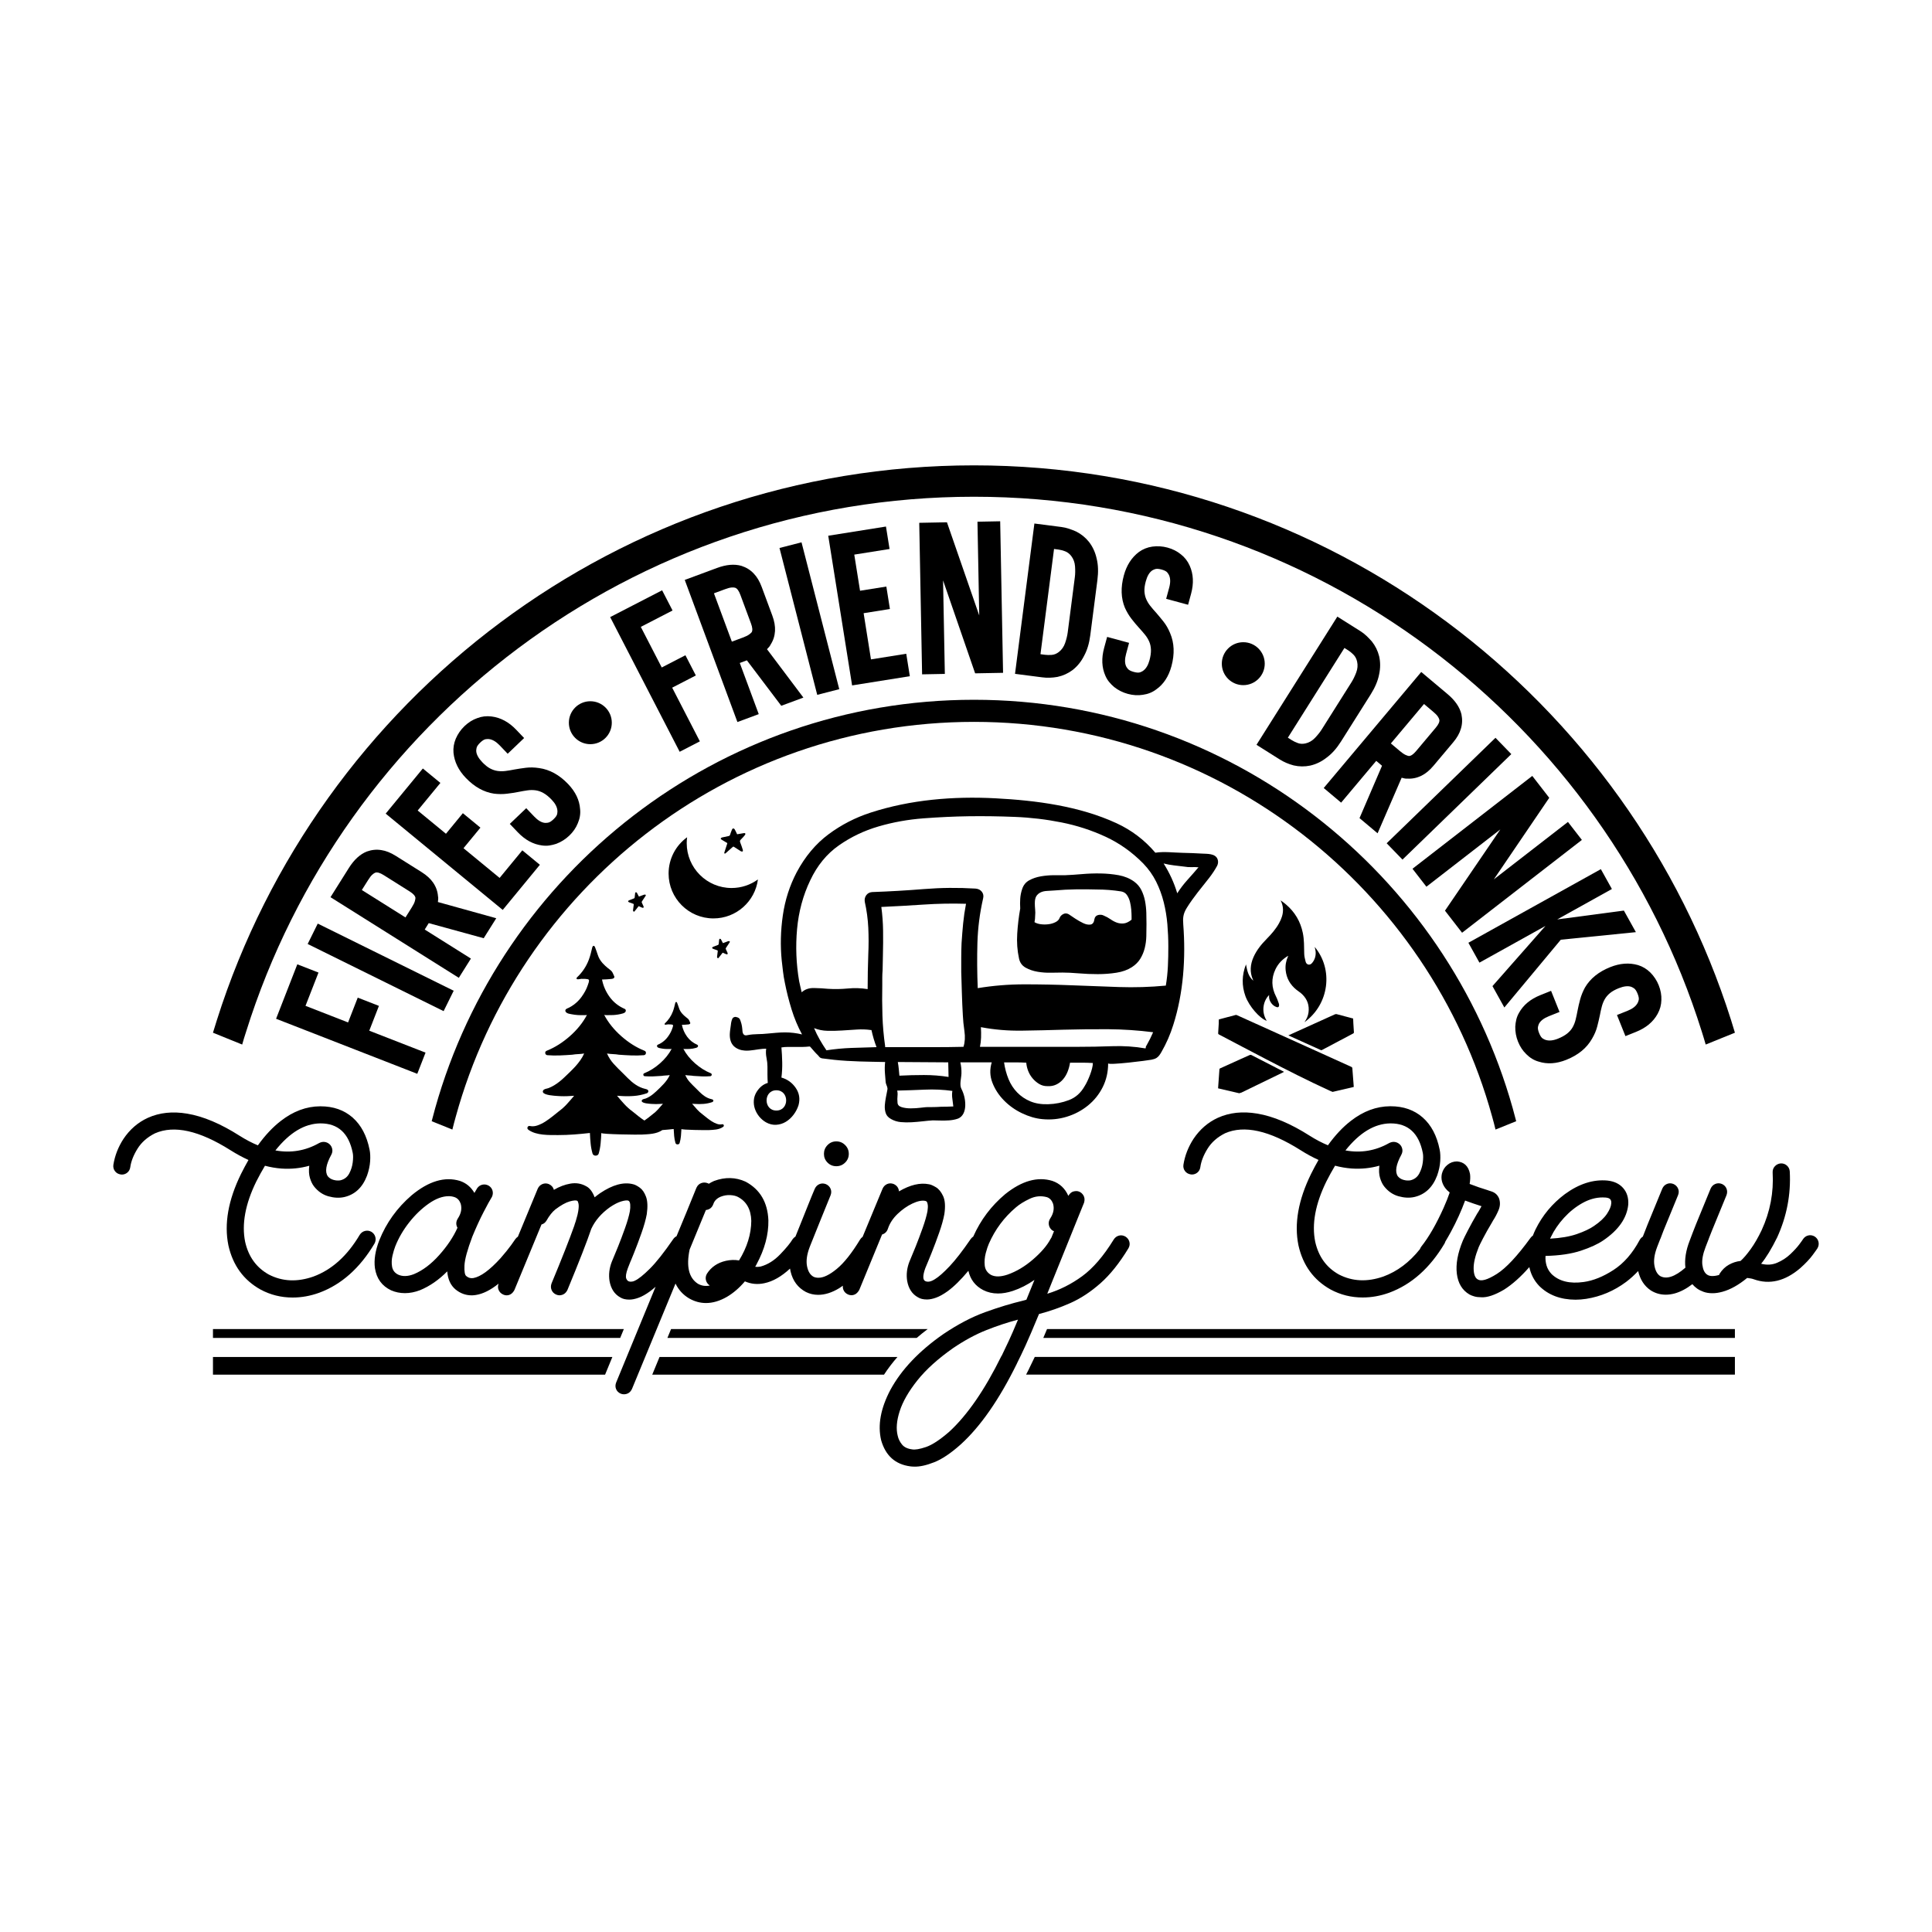 <?xml version="1.0" encoding="UTF-8"?>
<svg xmlns="http://www.w3.org/2000/svg" xmlns:xlink="http://www.w3.org/1999/xlink" version="1.1" id="Layer_1" x="0px" y="0px" viewBox="0 0 1080 1080" style="enable-background:new 0 0 1080 1080;" xml:space="preserve"> <g> <path d="M138.9,648.44c-1.41,2.46-2.8,5.06-4.17,7.8c-7.16,14.59-9.51,27.91-7.05,39.95c2.51,11.17,8.5,19.4,17.99,24.69 c5.52,2.96,11.49,4.45,17.92,4.45c4.97,0,9.92-0.89,14.84-2.67c12.45-4.61,22.75-13.77,30.92-27.5c0.64-1.19,0.8-2.39,0.48-3.63 c-0.32-1.23-1.05-2.21-2.19-2.94c-1.19-0.64-2.39-0.8-3.63-0.48c-1.23,0.32-2.21,1.05-2.94,2.19 c-6.98,11.77-15.62,19.54-25.93,23.32c-9.03,3.15-17.33,2.76-24.9-1.16c-6.93-3.87-11.33-9.96-13.2-18.26 c-2.01-9.9,0.07-21.14,6.22-33.72c1.6-3.15,3.22-6.09,4.86-8.82c3.1,0.82,6.18,1.34,9.23,1.57c5.38,0.37,10.56-0.16,15.53-1.57 c-0.32,2.64-0.2,4.92,0.38,6.84c0.57,1.92,1.33,3.49,2.29,4.72c2.19,2.78,4.86,4.62,8,5.51c3.15,0.89,6.09,1.04,8.82,0.45 c6.02-1.37,10.28-5.36,12.79-11.97c1-2.83,1.58-5.52,1.75-8.07c0.16-2.55,0.06-4.7-0.31-6.43c-1.55-7.8-4.71-13.79-9.47-17.99 c-4.77-4.19-10.75-6.29-17.95-6.29c-0.09,0-0.18,0-0.27,0c-7.66,0.05-14.96,2.76-21.89,8.14c-4.51,3.47-8.8,8.03-12.86,13.68 c-3.33-1.37-6.73-3.15-10.19-5.34c-10.58-6.75-20.36-10.88-29.34-12.38c-8.16-1.37-15.48-0.59-21.96,2.33 c-5.56,2.55-10.12,6.5-13.68,11.83c-2.92,4.51-4.79,9.33-5.61,14.43c-0.18,1.32,0.1,2.5,0.86,3.52c0.75,1.03,1.81,1.65,3.18,1.88 c0.23,0.05,0.45,0.07,0.68,0.07c1.19,0,2.22-0.38,3.11-1.13c0.89-0.75,1.43-1.74,1.61-2.98c0.46-3.28,1.8-6.72,4.04-10.33 c2.23-3.6,5.49-6.47,9.78-8.62c10.72-4.7,24.78-1.55,42.2,9.44C132.22,645.11,135.57,646.93,138.9,648.44z M178.98,627.98 c0.05,0,0.11,0,0.21,0c9.8,0,15.8,5.5,17.99,16.49c0.27,1.32,0.27,3.09,0,5.3c-0.27,2.21-0.94,4.3-1.98,6.26 c-1.05,1.96-2.67,3.21-4.86,3.76c-1.19,0.23-2.46,0.16-3.83-0.21c-1.37-0.36-2.46-1.05-3.28-2.05c-1.69-2.51-1.03-6.52,1.98-12.04 c0.64-1.18,0.77-2.39,0.41-3.63c-0.37-1.23-1.12-2.19-2.26-2.87c-1.64-0.91-3.35-0.89-5.13,0.07c-7.52,4.24-15.62,5.59-24.28,4.04 C161.84,633.16,170.18,628.12,178.98,627.98z"></path> <path d="M462.61,640.09c-1.35,1.37-2.02,3.01-2.02,4.92s0.67,3.55,2.02,4.89c1.34,1.35,2.98,2.02,4.89,2.02 c1.92,0,3.56-0.67,4.93-2.02c1.37-1.34,2.05-2.98,2.05-4.89s-0.68-3.56-2.05-4.92c-1.37-1.37-3.01-2.05-4.93-2.05 C465.59,638.04,463.96,638.72,462.61,640.09z"></path> <path d="M598.36,728.4c5.75-2.55,11.33-6.23,16.76-11.01s10.65-11.31,15.66-19.56c0.69-1.19,0.87-2.39,0.55-3.63 c-0.32-1.23-1.05-2.21-2.19-2.94c-1.19-0.68-2.4-0.87-3.63-0.55c-1.23,0.32-2.21,1.05-2.94,2.19 c-5.65,9.21-11.53,16.04-17.61,20.49c-6.09,4.45-12.6,7.72-19.53,9.82c0.91-2.28,1.89-4.72,2.94-7.32 c2.42-5.88,4.83-11.86,7.25-17.92c2.83-7.02,5.23-12.98,7.22-17.89c1.98-4.9,3.04-7.51,3.18-7.83c0.41-1.51,0.31-2.8-0.31-3.9 c-0.62-1.09-1.47-1.85-2.56-2.26c-0.78-0.32-1.74-0.35-2.91-0.1c-1.16,0.25-2.18,1.08-3.04,2.5c-1.83-4.15-4.79-6.93-8.89-8.35 c-8.25-2.55-17.06-0.09-26.4,7.39c-7.81,6.54-13.75,14.45-17.85,23.71c-0.54,0.35-1.02,0.81-1.44,1.39 c-4.56,6.66-8.51,11.74-11.83,15.25c-3.33,3.51-6.02,5.88-8.07,7.12c-2.23,1.46-4.07,1.84-5.51,1.13c-1.44-0.7-1.43-3.11,0.03-7.21 c0.41-0.96,0.93-2.21,1.57-3.76c0.09-0.27,0.21-0.55,0.34-0.82c0.69-1.69,1.23-3.03,1.64-4.04c1.46-3.65,2.87-7.42,4.24-11.32 s2.33-7.33,2.87-10.29c0.64-4.33,0.41-7.68-0.68-10.05c-1.1-2.37-2.45-4.04-4.07-4.99c-1.62-0.96-2.91-1.51-3.86-1.64 c-4.93-1-10.51,0.32-16.76,3.97c-0.18-1.92-1.16-3.28-2.94-4.1c-1.28-0.5-2.5-0.5-3.66,0c-1.16,0.5-2.02,1.37-2.57,2.6 c-3.52,8.48-7.25,17.47-11.16,26.93c-0.56,0.38-1.04,0.88-1.43,1.52c-4.56,7.52-8.88,12.97-12.96,16.35 c-4.08,3.37-7.54,5.04-10.36,4.99c-1,0-1.89-0.18-2.67-0.55c-1.87-1-3.09-2.99-3.66-5.95c-0.57-2.96-0.08-6.5,1.47-10.6 c0.09-0.18,0.3-0.71,0.62-1.57c1.23-3.05,3.03-7.54,5.4-13.44c2.37-5.9,4.26-10.57,5.68-13.99c0.5-1.28,0.5-2.5,0-3.66 c-0.5-1.16-1.37-2.02-2.6-2.57c-1.28-0.5-2.5-0.5-3.66,0c-1.16,0.5-2.02,1.37-2.57,2.6c-0.91,2.1-2.1,4.98-3.56,8.65 c-1.46,3.67-2.91,7.28-4.34,10.84c-1.23,3.05-2.19,5.43-2.9,7.21c-0.6,0.37-1.13,0.85-1.58,1.48c-1.28,2.14-3.58,4.95-6.91,8.41 c-3.33,3.47-6.95,5.75-10.88,6.84c-1.09,0.23-2.14,0.27-3.15,0.14c0.32-0.45,0.59-0.93,0.82-1.44c4.51-8.39,6.7-16.55,6.57-24.49 c-0.41-10.08-4.65-17.28-12.72-21.61c-5.56-2.55-11.45-2.69-17.65-0.41c-1.05,0.46-2.03,0.98-2.94,1.57 c-0.18-0.09-0.34-0.18-0.48-0.27c-1.23-0.5-2.44-0.55-3.63-0.14c-1.19,0.41-2.08,1.21-2.67,2.39c-0.14,0.27-0.25,0.52-0.34,0.75 c-0.55,1.46-2.32,5.8-5.3,13.03c-1.68,4.07-3.57,8.63-5.62,13.57c-0.73,0.36-1.36,0.89-1.87,1.65 c-5.15,7.48-9.51,12.99-13.07,16.52c-3.56,3.54-6.34,5.76-8.34,6.67c-0.73,0.41-1.61,0.59-2.63,0.55 c-1.03-0.05-1.76-0.62-2.19-1.71c-0.43-1.1-0.15-3.01,0.86-5.75c0.32-0.91,0.77-2.07,1.37-3.49c0.18-0.36,0.34-0.73,0.48-1.1 c0.68-1.69,1.23-3.03,1.64-4.04c1.46-3.65,2.87-7.42,4.24-11.32c1.37-3.9,2.33-7.33,2.87-10.29c0.59-4.15,0.45-7.4-0.41-9.75 c-0.87-2.35-2.03-4.05-3.49-5.1c-1.46-1.05-2.71-1.69-3.76-1.92c-5.29-1.37-11.42,0.3-18.4,4.99c-1.05,0.73-2.08,1.51-3.08,2.33 c-1.19-3.15-2.78-5.22-4.79-6.22c-2.69-1.51-5.61-1.98-8.76-1.44c-3.15,0.55-6.22,1.71-9.23,3.49c-0.37-1.46-1.3-2.53-2.81-3.22 c-1.23-0.5-2.44-0.5-3.63,0c-1.19,0.5-2.05,1.37-2.6,2.6c-3.51,8.44-7.21,17.39-11.09,26.81c-0.54,0.34-1.02,0.79-1.43,1.37 c-0.05,0.14-0.82,1.24-2.33,3.32c-1.5,2.08-3.49,4.53-5.95,7.35c-6.07,6.66-11.13,10.35-15.19,11.08 c-1.46,0.23-2.74-0.11-3.83-1.03c-0.91-0.55-1.29-2.54-1.13-5.98c0.16-3.44,1.63-8.83,4.41-16.18c2.14-5.2,4.26-9.82,6.36-13.85 c2.1-4.04,3.49-6.58,4.17-7.63c0.14-0.18,0.27-0.41,0.41-0.68c0.55-1.19,0.66-2.36,0.34-3.52c-0.32-1.16-1.03-2.09-2.12-2.77 c-1.14-0.64-2.3-0.83-3.49-0.58c-1.19,0.25-2.17,0.9-2.94,1.95c-0.18,0.32-0.71,1.21-1.57,2.67c-1.92-3.28-4.61-5.52-8.07-6.7 c-8.48-2.6-17.51,0.09-27.09,8.07c-8.12,7.02-14.11,15.37-17.99,25.04c-2.28,5.84-3.1,11.06-2.46,15.66 c0.91,5.84,3.92,9.96,9.03,12.38c2.42,1.05,4.99,1.58,7.73,1.58c2.74,0,5.54-0.55,8.41-1.64c5.43-2.23,10.51-5.75,15.25-10.53 c0.32,4.42,1.87,7.8,4.65,10.12c2.69,2.19,5.7,3.28,9.03,3.28c0.73,0,1.51-0.07,2.33-0.21c3.95-0.61,8.18-2.72,12.69-6.33 c-0.46,1.24-0.46,2.43,0.03,3.56c0.5,1.16,1.37,2.02,2.6,2.56c0.59,0.27,1.19,0.41,1.78,0.41c1.92,0,3.4-1,4.45-3.01 c5.15-12.54,10.19-24.74,15.12-36.59c1.19-0.32,2.12-1.05,2.81-2.19c1.55-2.74,3.19-4.81,4.92-6.22c3.15-2.37,5.81-3.86,8-4.48 c2.19-0.62,3.63-0.72,4.31-0.31c0.23,0.14,0.45,0.66,0.65,1.57c0.2,0.91,0.15,2.35-0.17,4.31c-0.18,1.19-0.52,2.6-1.03,4.24 c-0.05,0.27-0.16,0.68-0.34,1.23c-0.18,0.55-0.37,1.08-0.55,1.61c-0.18,0.52-0.27,0.83-0.27,0.92 c-2.64,7.48-6.89,18.24-12.72,32.28c-0.46,1.28-0.45,2.5,0.03,3.66c0.48,1.16,1.33,2.02,2.57,2.56c0.64,0.27,1.25,0.41,1.85,0.41 c2.05-0.09,3.53-1.1,4.45-3.01c6.57-15.87,11.01-27.27,13.34-34.2c2.14-4.6,5.61-8.62,10.4-12.04c2.37-1.6,4.46-2.67,6.26-3.21 c1.8-0.55,3.13-0.71,4-0.48c0.64,0.27,1,1.01,1.09,2.22c0.09,1.21,0.02,2.47-0.21,3.8c-0.5,2.6-1.4,5.72-2.7,9.37 c-1.3,3.65-2.59,7.07-3.87,10.26c-0.37,0.96-0.91,2.28-1.64,3.97c-0.78,1.87-1.41,3.42-1.92,4.65c-1.37,3.56-1.78,7.11-1.23,10.67 c0.78,4.33,2.78,7.39,6.02,9.17c1.28,0.82,2.96,1.23,5.06,1.23c1.51,0,3.22-0.34,5.13-1.03c1.92-0.68,4.04-1.87,6.36-3.56 c1.04-0.76,2.1-1.64,3.18-2.59c-7.05,17.1-14.4,34.94-22.05,53.54c-0.5,1.28-0.51,2.5-0.03,3.66s1.36,2.02,2.63,2.57 c0.59,0.23,1.19,0.34,1.78,0.34c2.05-0.05,3.53-1.03,4.45-2.94c8.3-20.11,16.42-39.76,24.35-58.96c1.73,3.56,4.26,6.31,7.59,8.28 c3.01,1.73,6.16,2.6,9.44,2.6c3.83,0,7.75-1.16,11.77-3.49c3.56-2.1,6.89-4.97,9.99-8.62c3.47,1.51,7.09,1.85,10.88,1.03 c4.77-0.99,9.55-3.73,14.35-8.17c0.09,0.56,0.19,1.12,0.32,1.67c1.25,5.24,4.12,9.05,8.58,11.42c2.14,1.05,4.42,1.58,6.84,1.58 c3.78,0,7.73-1.25,11.83-3.76c0.66-0.41,1.32-0.87,1.97-1.34c-0.08,0.8,0.01,1.58,0.32,2.33c0.48,1.16,1.33,2.02,2.57,2.57 c0.64,0.27,1.25,0.41,1.85,0.41c1.87,0,3.35-1,4.45-3.01c4.29-10.44,8.53-20.75,12.72-30.92c1.64-0.5,2.74-1.6,3.28-3.28 c1-3.01,2.81-5.76,5.4-8.24c2.6-2.48,5.35-4.41,8.24-5.78c2.9-1.37,5.28-1.87,7.15-1.51c0.36,0.09,0.63,0.21,0.79,0.34 c0.16,0.14,0.26,0.3,0.31,0.48c0.14,0.18,0.26,0.67,0.38,1.47c0.11,0.8,0.06,1.97-0.17,3.52c-0.5,2.6-1.4,5.72-2.7,9.37 c-1.3,3.65-2.59,7.07-3.86,10.26c-0.41,0.96-0.96,2.28-1.64,3.97c-0.78,1.87-1.41,3.42-1.92,4.65c-1.37,3.56-1.78,7.11-1.23,10.67 c0.77,4.33,2.78,7.39,6.02,9.17c1.28,0.82,2.96,1.23,5.06,1.23c1.51,0,3.2-0.34,5.1-1.03c1.89-0.68,4.02-1.87,6.4-3.56 c3.64-2.65,7.52-6.5,11.64-11.45c1.1,4.86,3.84,8.46,8.27,10.77c2.51,1.28,5.27,1.92,8.28,1.92c2.6,0,5.36-0.48,8.28-1.44 c4.15-1.37,8.18-3.42,12.11-6.16c-1.69,4.15-3.19,7.84-4.51,11.08c-0.55,0.14-1.12,0.3-1.71,0.48c-6.7,1.59-13.81,3.75-21.31,6.46 c-7.5,2.71-15.31,6.81-23.43,12.28c-13.54,9.44-23.39,19.81-29.55,31.12c-5.47,10.35-7.2,19.75-5.2,28.18 c2.46,8.66,7.91,13.54,16.35,14.64c0.68,0.09,1.41,0.14,2.19,0.14c3.06,0.09,6.77-0.73,11.15-2.46c4.38-1.73,9.33-5.06,14.84-9.99 c11.04-10.03,21.48-25.06,31.33-45.08l0.14-0.34c1.46-2.87,3.04-6.18,4.75-9.92c1.71-3.74,4.21-9.58,7.49-17.51 C586.75,733,592.61,730.95,598.36,728.4z M255.94,681.13c-1.09,1.73-1.16,3.47-0.21,5.2c-2.28,5.11-5.68,10.19-10.19,15.25 c-4.51,5.06-9.23,8.62-14.16,10.67c-3.38,1.32-6.32,1.41-8.82,0.27c-1.92-0.96-3.04-2.44-3.39-4.45c-0.34-2-0.26-4.07,0.24-6.19 c0.5-2.12,1.03-3.86,1.57-5.23c1.87-4.7,4.47-9.15,7.8-13.37c3.33-4.22,6.97-7.71,10.91-10.47c3.94-2.76,7.67-4.14,11.18-4.14 c1.14,0,2.23,0.18,3.28,0.55c1.55,0.55,2.67,1.73,3.35,3.56C258.33,675.52,257.8,678.31,255.94,681.13z M413.12,704.59 c-2.37-0.41-4.81-0.34-7.32,0.21c-4.65,1.05-8.19,3.44-10.6,7.18c-0.69,1.19-0.88,2.39-0.58,3.63c0.3,1.23,1.01,2.23,2.16,3.01 c-2.42,0.5-4.65,0.16-6.7-1.03c-5.02-3.28-6.54-9.64-4.58-19.08c3.24-7.89,5.95-14.48,8.14-19.77c0.32-0.82,0.64-1.6,0.96-2.33 c2.05-0.23,3.44-1.34,4.17-3.35c0.59-1.82,1.96-3.19,4.1-4.1c1.78-0.68,3.53-0.98,5.27-0.89c1.73,0.09,3.15,0.41,4.24,0.96 c4.88,2.51,7.41,6.98,7.59,13.41C419.92,689.87,417.64,697.25,413.12,704.59z M563.78,749.84c-1.35,2.85-2.61,5.51-3.8,7.97 l-0.21,0.27c-9.3,18.88-19.02,32.97-29.14,42.27c-5.2,4.52-9.54,7.36-13.03,8.55c-3.49,1.18-6.08,1.62-7.76,1.3 c-2.55-0.32-4.43-1.23-5.64-2.74c-1.21-1.51-1.99-3.1-2.36-4.79c-1-3.83-0.64-8.44,1.09-13.82c1.73-5.38,5.03-11.11,9.88-17.2 c4.86-6.09,11.5-12.1,19.94-18.02c6.38-4.33,12.6-7.7,18.64-10.09c6.04-2.4,11.94-4.34,17.68-5.85 C566.89,742.94,565.12,746.99,563.78,749.84z M577.49,704.01c-4.56,3.95-9.33,6.78-14.3,8.52c-3.83,1.28-6.91,1.32-9.23,0.14 c-2.1-1.23-3.26-3-3.49-5.3c-0.23-2.3-0.03-4.6,0.58-6.91c0.62-2.3,1.2-4.05,1.74-5.23c3.47-7.93,8.51-14.71,15.12-20.31 c1.96-1.69,4.53-3.28,7.7-4.79c3.17-1.51,6.39-1.8,9.68-0.89c1.55,0.55,2.67,1.73,3.35,3.56c0.82,2.74,0.3,5.52-1.57,8.34 c-0.73,1.14-0.98,2.34-0.75,3.59c0.23,1.25,0.89,2.29,1.98,3.11c0.32,0.18,0.62,0.32,0.89,0.41c-0.46,1.14-0.94,2.33-1.44,3.56 c-0.18,0.27-0.36,0.57-0.55,0.89C585.29,696.29,582.05,700.07,577.49,704.01z"></path> <path d="M119.05,747.9h227.65c0.68-1.65,1.36-3.31,2.03-4.94H119.05V747.9z"></path> <path d="M518.58,742.96H375.13c-0.67,1.62-1.35,3.27-2.04,4.94h139.36C514.4,746.23,516.44,744.58,518.58,742.96z"></path> <path d="M364.61,768.43h129.57c2.19-3.38,4.71-6.67,7.51-9.88h-133C367.23,762.09,365.84,765.46,364.61,768.43z"></path> <path d="M119.05,768.43h219.2c1.37-3.32,2.72-6.61,4.07-9.88H119.05V768.43z"></path> <path d="M583.21,747.9h386.61v-4.94H585.3C584.55,744.75,583.86,746.39,583.21,747.9z"></path> <path d="M575.29,765.04l-0.12,0.3l-0.13,0.25c-0.48,0.97-0.97,1.88-1.45,2.83h396.23v-9.88H578.44 C577.34,760.9,576.28,763.08,575.29,765.04z"></path> <path d="M1016.53,694.13c-0.3-1.23-1.02-2.21-2.15-2.94c-1.19-0.68-2.4-0.87-3.63-0.55c-1.23,0.32-2.21,1.05-2.94,2.19 c-0.05,0.14-0.68,1.04-1.92,2.7c-1.23,1.66-2.92,3.51-5.06,5.54c-2.14,2.03-4.61,3.64-7.39,4.82c-2.78,1.19-5.77,1.37-8.96,0.55 c2.82-3.42,5.81-8.32,8.96-14.71c5.38-11.77,7.73-24.05,7.05-36.87c-0.09-1.32-0.62-2.42-1.57-3.28c-0.96-0.87-2.12-1.28-3.49-1.23 c-1.32,0.14-2.42,0.67-3.28,1.61c-0.87,0.93-1.28,2.09-1.23,3.45c0.64,11.22-1.41,21.98-6.16,32.29c-1.96,4.1-3.99,7.62-6.09,10.53 c-2.1,2.92-3.99,5.13-5.68,6.64c-2.33,0.27-4.5,0.98-6.53,2.12c-2.03,1.14-3.75,2.8-5.16,4.99c-0.14,0.23-0.25,0.48-0.34,0.75 c-3.15,0.87-5.4,0.77-6.77-0.27c-1.37-0.96-2.22-2.76-2.56-5.4c-0.34-2.64,0.26-5.97,1.81-9.99c0.55-1.32,1.14-2.85,1.78-4.58 v-0.07c0.69-1.82,1.28-3.33,1.78-4.51c2.55-6.25,5.27-12.86,8.14-19.84c0.46-1.28,0.45-2.5-0.03-3.66 c-0.48-1.16-1.33-2.02-2.56-2.57c-1.28-0.5-2.51-0.5-3.7,0c-1.18,0.5-2.05,1.37-2.6,2.6c-2.87,6.98-5.59,13.59-8.14,19.84 c-0.5,1.23-1.12,2.8-1.85,4.72c-0.64,1.73-1.21,3.24-1.71,4.52c-2.14,5.47-2.94,10.51-2.4,15.12c-5.88,5.11-10.6,6.66-14.16,4.65 c-1.64-1.1-2.7-3.08-3.18-5.95c-0.48-2.88,0.04-6.29,1.54-10.26c0.55-1.32,1.14-2.85,1.78-4.58c0-0.04,0.02-0.07,0.07-0.07 c0.69-1.82,1.25-3.33,1.71-4.51c2.55-6.25,5.27-12.86,8.14-19.84c0.5-1.28,0.5-2.5,0-3.66c-0.5-1.16-1.37-2.02-2.6-2.57 c-1.28-0.5-2.5-0.5-3.66,0c-1.16,0.5-2.02,1.37-2.56,2.6c-2.88,6.98-5.59,13.59-8.14,19.84c-0.5,1.23-1.12,2.8-1.85,4.72 c-0.32,0.81-0.62,1.57-0.9,2.28c-0.73,0.44-1.32,1.06-1.77,1.89c-3.97,7.43-8.85,13.02-14.64,16.76 c-5.79,3.74-11.33,5.97-16.62,6.7c-7.8,1.1-13.79-0.39-17.99-4.45c-1.37-1.46-2.3-3.07-2.81-4.82c-0.5-1.76-0.68-3.52-0.55-5.3 c7.84-0.18,14.42-1.15,19.74-2.91c5.31-1.76,9.49-3.68,12.55-5.78c8.53-5.79,13.18-12.45,13.95-19.97c0.23-3.74-0.71-6.82-2.8-9.23 c-2.1-2.42-5.04-3.83-8.83-4.24c-7.93-0.73-15.87,1.8-23.8,7.59c-7.07,5.29-12.54,11.88-16.42,19.77 c-0.56,1.15-1.03,2.28-1.47,3.42c-0.51,0.32-0.95,0.76-1.34,1.3c-7.39,10.17-13.67,16.88-18.84,20.14 c-5.18,3.26-8.72,4.27-10.64,3.04c-1.46-0.82-2.22-2.81-2.29-5.99c-0.07-3.17,0.88-7.19,2.84-12.07c0.27-0.68,1.07-2.3,2.39-4.86 c1.32-2.55,3.03-5.59,5.13-9.1c0.14-0.23,0.28-0.48,0.41-0.75c1.23-1.87,2.29-3.88,3.18-6.02c0.89-2.14,0.99-4.26,0.31-6.36 c-0.78-2.01-2.21-3.35-4.31-4.04c-0.55-0.18-1.12-0.36-1.71-0.55c-0.05,0-0.09-0.02-0.14-0.07c-3.47-1.05-6.91-2.23-10.33-3.56 c0.36-2.19,0.43-4.06,0.2-5.61c-0.87-4.33-3.28-6.66-7.25-6.98c-2.01,0-3.8,0.64-5.37,1.92c-1.57,1.28-2.61,2.94-3.11,4.99 c-0.59,2.78,0.02,5.43,1.85,7.93c0.68,0.91,1.53,1.76,2.53,2.53c-0.82,2.46-1.96,5.34-3.42,8.62c-4.1,9.12-8.25,16.33-12.45,21.61 c-0.34,0.46-0.59,0.94-0.77,1.43c-5.87,7.37-12.68,12.48-20.44,15.32c-9.03,3.15-17.33,2.76-24.9-1.16 c-6.93-3.87-11.33-9.96-13.2-18.26c-2.01-9.9,0.07-21.14,6.23-33.72c1.6-3.15,3.22-6.09,4.86-8.82c3.1,0.82,6.18,1.34,9.24,1.57 c5.38,0.37,10.56-0.16,15.53-1.57c-0.32,2.64-0.2,4.92,0.38,6.84c0.57,1.92,1.33,3.49,2.29,4.72c2.19,2.78,4.86,4.62,8,5.51 c3.15,0.89,6.09,1.04,8.82,0.45c6.02-1.37,10.28-5.36,12.79-11.97c1-2.83,1.58-5.52,1.74-8.07c0.16-2.55,0.06-4.7-0.31-6.43 c-1.55-7.8-4.71-13.79-9.47-17.99c-4.77-4.19-10.75-6.29-17.96-6.29c-0.09,0-0.18,0-0.28,0c-7.66,0.05-14.96,2.76-21.89,8.14 c-4.52,3.47-8.8,8.03-12.86,13.68c-3.33-1.37-6.73-3.15-10.19-5.34c-10.58-6.75-20.36-10.88-29.34-12.38 c-8.16-1.37-15.48-0.59-21.96,2.33c-5.56,2.55-10.12,6.5-13.68,11.83c-2.92,4.51-4.79,9.33-5.61,14.43 c-0.18,1.32,0.1,2.5,0.86,3.52s1.81,1.65,3.18,1.88c0.23,0.05,0.46,0.07,0.69,0.07c1.18,0,2.22-0.38,3.11-1.13 c0.89-0.75,1.43-1.74,1.61-2.98c0.45-3.28,1.8-6.72,4.04-10.33c2.23-3.6,5.49-6.47,9.78-8.62c10.71-4.7,24.78-1.55,42.2,9.44 c3.37,2.14,6.72,3.97,10.05,5.47c-1.41,2.46-2.81,5.06-4.17,7.8c-7.16,14.59-9.51,27.91-7.05,39.95 c2.51,11.17,8.51,19.4,17.99,24.69c5.52,2.96,11.49,4.45,17.92,4.45c4.97,0,9.92-0.89,14.84-2.67 c12.45-4.61,22.75-13.77,30.92-27.5c0.19-0.35,0.32-0.7,0.42-1.05c1.02-1.7,2.04-3.47,3.1-5.42c3.17-5.86,5.83-11.71,7.97-17.54 c3.1,1.14,6.16,2.19,9.17,3.15c-0.32,0.59-0.65,1.19-0.99,1.78c-0.34,0.59-0.61,1.05-0.79,1.37c-0.18,0.32-0.37,0.59-0.55,0.82 c-2.05,3.51-3.8,6.66-5.23,9.44c-1.44,2.78-2.39,4.7-2.84,5.75c-2.92,7.02-4.05,13.21-3.39,18.57c0.66,5.36,3,9.22,7.01,11.6 c0.73,0.41,1.64,0.77,2.74,1.09c1.1,0.32,2.37,0.48,3.83,0.48c3.33,0.23,7.59-1.19,12.79-4.24c4.62-2.92,9.34-7.13,14.15-12.61 c0.85,4.04,2.69,7.57,5.55,10.56c5.11,5.06,11.86,7.62,20.25,7.66c1.96,0,3.97-0.16,6.02-0.48c8.11-1.28,15.55-4.44,22.3-9.47 c2.44-1.83,4.64-3.89,6.72-6.06c1.09,4.68,3.37,8.3,6.96,10.75c2.55,1.64,5.38,2.46,8.48,2.46c1.59,0,3.24-0.23,4.93-0.68 c3.28-0.91,6.59-2.64,9.92-5.2c0.77,0.91,1.66,1.73,2.67,2.46c0.96,0.68,2.16,1.29,3.59,1.81c1.44,0.53,3.11,0.79,5.03,0.79 c1.69,0,3.53-0.27,5.54-0.82c4.47-1.23,9.07-3.81,13.82-7.73c1.64,0.18,2.87,0.43,3.69,0.75c8.8,3.15,17.47,1.07,25.99-6.22 c2.96-2.64,5.28-5.1,6.94-7.35c1.66-2.26,2.57-3.52,2.7-3.8C1016.65,696.57,1016.83,695.36,1016.53,694.13z M866.97,691.46 c1.82-3.78,4.26-7.35,7.32-10.7c3.06-3.35,6.46-6.09,10.23-8.21s7.56-3.18,11.39-3.18c0.55,0,1.12,0.02,1.71,0.07 c1.32,0.14,2.19,0.49,2.6,1.06c0.41,0.57,0.57,1.31,0.48,2.22c-0.09,1.6-0.89,3.53-2.39,5.81c-1.51,2.28-3.94,4.56-7.32,6.84 c-2.33,1.6-5.5,3.09-9.51,4.48c-4.01,1.39-9.01,2.25-14.98,2.57C866.67,692.05,866.83,691.73,866.97,691.46z M777.16,627.98 c0.04,0,0.11,0,0.2,0c9.8,0,15.8,5.5,17.99,16.49c0.27,1.32,0.27,3.09,0,5.3c-0.28,2.21-0.94,4.3-1.99,6.26 c-1.05,1.96-2.67,3.21-4.86,3.76c-1.19,0.23-2.46,0.16-3.83-0.21c-1.37-0.36-2.46-1.05-3.28-2.05c-1.69-2.51-1.03-6.52,1.98-12.04 c0.64-1.18,0.78-2.39,0.41-3.63c-0.36-1.23-1.12-2.19-2.26-2.87c-1.64-0.91-3.35-0.89-5.13,0.07c-7.53,4.24-15.62,5.59-24.28,4.04 C760.01,633.16,768.36,628.12,777.16,627.98z"></path> <path d="M696.51,539.1c-2.32,5.98-2.44,11.86-0.3,17.77c2.04,5.64,7.98,12.48,11.9,13.77c-3.59-5.77-1.4-11.88,1.35-14.4 c-0.18,1.4,0.09,2.73,0.84,3.97c0.78,1.29,1.86,2.29,3.39,2.78c0.72,0.23,1.22-0.08,1.3-0.77c0.04-0.35,0.07-0.73-0.05-1.05 c-0.5-1.37-0.94-2.77-1.61-4.07c-2.62-5.07-2.77-10.17-0.32-15.3c1.51-3.15,3.89-5.63,7.13-7.54c-0.07,0.18-0.1,0.27-0.13,0.35 c-1.11,2.49-1.6,5.07-1.32,7.77c0.45,4.39,2.45,8.04,6.04,10.92c1.05,0.85,2.25,1.57,3.2,2.5c2.93,2.84,4.06,6.27,3.54,10.17 c-0.27,1.99-1.09,3.78-2.28,5.45c13.94-10.06,16.23-29.58,5.72-42.1c0.16,0.75,0.45,1.64,0.53,2.54c0.2,2.26-0.32,4.38-1.79,6.23 c-0.51,0.64-1.14,1.25-2.09,1.13c-1.02-0.12-1.52-0.9-1.72-1.71c-0.36-1.42-0.74-2.88-0.77-4.33c-0.1-3.91,0.01-7.82-0.79-11.69 c-1.3-6.28-4.37-11.63-9.48-15.96c-0.47-0.4-0.96-0.78-1.45-1.15c-0.49-0.37-0.99-0.72-1.49-1.08c0.81,1.59,1.29,3.22,1.34,4.95 c0.09,2.83-0.85,5.41-2.23,7.88c-1.81,3.24-4.24,6.05-6.89,8.72c-3.01,3.04-5.65,6.32-7.36,10.18c-1.84,4.16-2.18,8.35-0.33,12.6 c0.09,0.2,0.17,0.4,0.26,0.6C697.73,545.82,697.18,542.5,696.51,539.1z"></path> <path d="M743.75,609.89l1.18,0.49c3.97-0.93,7.89-1.84,11.81-2.76c0-0.17,0.01-0.27,0-0.37c-0.25-3.42-0.5-6.85-0.79-10.27 c-0.02-0.2-0.26-0.46-0.46-0.55c-5.6-2.55-11.21-5.09-16.82-7.62c-9.37-4.23-18.74-8.47-28.1-12.7 c-6.38-2.88-12.76-5.76-19.15-8.64c-0.2-0.09-0.45-0.15-0.65-0.1l-9.42,2.49l-0.06,1.37c0,0.37,0.01,0.61,0,0.86 c-0.1,1.76-0.17,3.51-0.32,5.27c-0.04,0.48,0.01,0.7,0.45,0.93c8.72,4.57,17.41,9.19,26.14,13.72 c11.7,6.08,23.45,12.05,35.44,17.55C743.25,609.67,743.49,609.77,743.75,609.89z"></path> <path d="M698.63,589.75c-1.67,0.72-3.32,1.48-4.98,2.23c-3.82,1.73-7.63,3.45-11.45,5.18c-0.27,0.12-0.5,0.19-0.53,0.6 c-0.19,2.94-0.42,5.88-0.63,8.81c-0.04,0.6-0.08,1.21-0.12,1.81c3.96,0.92,7.87,1.83,11.8,2.75l1.18-0.34 c8.01-3.89,15.9-7.72,23.84-11.58c-0.14-0.13-0.18-0.18-0.23-0.21c-5.98-3.08-11.96-6.17-17.96-9.23 C699.3,589.64,698.89,589.64,698.63,589.75z"></path> <path d="M756.53,572.03l-0.11-2.67l-0.09-0.02l-0.06-0.02l-0.34-0.09l-1.57-0.42l-1.78-0.47l-0.27-0.07l-4.79-1.27 c-0.51-0.17-0.94-0.15-1.44,0.08c-7.09,3.22-14.18,6.42-21.27,9.62c-1.52,0.69-3.04,1.37-4.57,2.07c0.05,0.06,0.06,0.08,0.08,0.08 c6.03,2.73,12.06,5.46,18.1,8.18c0.14,0.06,0.37,0.04,0.52-0.04c5.88-3.1,11.76-6.21,17.62-9.33c0.15-0.08,0.3-0.35,0.29-0.52 C756.75,575.43,756.64,573.73,756.53,572.03z"></path> <path d="M640.09,503.71c-0.42-2.19-1.1-4.22-2.04-6.12c-0.95-1.89-2.31-3.49-4.08-4.79c-2.48-1.77-5.35-2.95-8.6-3.55 c-3.25-0.59-6.62-0.91-10.11-0.98c-3.49-0.06-6.94,0.06-10.37,0.36c-3.43,0.3-6.56,0.5-9.4,0.62h-6.3c-2.42,0-4.85,0.21-7.27,0.62 c-2.42,0.41-4.61,1.15-6.56,2.21c-1.95,1.07-3.28,2.72-3.99,4.96c-0.59,1.77-0.95,3.55-1.06,5.32c-0.12,1.77-0.12,3.61,0,5.5 c-0.83,4.61-1.39,9.31-1.68,14.1c-0.3,4.79,0.03,9.37,0.98,13.74c0.47,2.37,1.71,4.11,3.72,5.23c2.01,1.12,4.25,1.89,6.74,2.3 c2.48,0.42,4.99,0.59,7.53,0.53c2.54-0.06,4.64-0.09,6.3-0.09c2.6,0,5.64,0.15,9.13,0.44c3.49,0.3,7.03,0.44,10.64,0.44 c3.61,0,7.09-0.27,10.46-0.8c3.37-0.53,6.23-1.57,8.6-3.1c2.01-1.3,3.58-2.87,4.7-4.7c1.12-1.83,1.95-3.81,2.48-5.94 c0.53-2.13,0.83-4.34,0.89-6.65c0.06-2.3,0.09-4.58,0.09-6.82c0-1.89-0.03-3.96-0.09-6.21C640.74,508.11,640.5,505.9,640.09,503.71 z M632.55,514.08l-0.18,0.18c-1.53,1.19-2.95,1.83-4.25,1.95c-1.3,0.12-2.54-0.03-3.72-0.44c-1.18-0.41-2.37-1.03-3.55-1.86 c-1.19-0.83-2.48-1.53-3.9-2.13c-0.95-0.47-1.98-0.56-3.1-0.27c-1.13,0.3-1.8,1.04-2.04,2.22c-0.24,1.89-0.98,2.92-2.22,3.1 c-1.24,0.18-2.6-0.09-4.08-0.8c-1.48-0.71-2.99-1.56-4.52-2.57c-1.54-1.01-2.72-1.8-3.55-2.39c-1.07-0.59-2.1-0.62-3.1-0.09 c-1.01,0.53-1.68,1.27-2.04,2.22c-0.35,0.95-1.12,1.71-2.3,2.3c-1.18,0.59-2.48,0.98-3.9,1.15c-1.42,0.18-2.84,0.18-4.25,0 c-1.42-0.18-2.6-0.56-3.55-1.15c0.12-0.59,0.21-1.18,0.27-1.77c0.06-0.59,0.09-1.18,0.09-1.77c0.12-1.18,0.12-2.36,0-3.55 c-0.12-1.18-0.18-2.36-0.18-3.55c0-1.77,0.3-3.1,0.89-3.99c0.59-0.89,1.39-1.56,2.39-2.04c1-0.47,2.18-0.74,3.55-0.8 c1.36-0.06,2.75-0.15,4.16-0.26c4.02-0.36,8.01-0.56,11.97-0.62c3.96-0.06,7.95-0.03,11.97,0.09c4.37,0,8.81,0.35,13.3,1.06 c1.42,0.24,2.51,0.92,3.28,2.04c0.77,1.13,1.33,2.39,1.68,3.81c0.36,1.42,0.59,2.87,0.71,4.34c0.12,1.48,0.18,2.69,0.18,3.63 V514.08z"></path> <path d="M675.99,490.68c1.65-2.13,3.13-4.37,4.43-6.74c0.59-1.3,0.65-2.54,0.18-3.72c-1.28-3.18-5.74-2.88-8.52-3.05 c-3.71-0.23-7.42-0.36-11.13-0.44c-4.92-0.1-10.24-0.83-15.1-0.06c-6.03-7.09-13.27-12.59-21.72-16.49 c-20.79-9.6-45.05-12.75-67.79-13.93c-23.38-1.21-47.26,0.74-69.62,7.99c-8.57,2.78-16.43,6.82-23.58,12.14 c-7.15,5.32-13.09,12.41-17.82,21.28c-3.9,7.45-6.47,15.45-7.71,24.02c-1.24,8.57-1.45,16.99-0.62,25.26 c0.24,2.01,0.47,4.05,0.71,6.12c0.24,2.07,0.59,4.22,1.07,6.47c0.95,4.85,2.19,9.75,3.72,14.71c1.53,4.96,3.49,9.63,5.85,14.01 c-3.11-0.75-6.33-1.14-9.53-1.14c-3.27,0-6.52,0.4-9.77,0.67c-3.64,0.46-7.33,0.1-10.94,0.83c-0.62,0.13-1.28,0.27-1.86,0.02 c-0.79-0.34-1.12-1.29-1.19-2.15c-0.14-1.91-0.32-3.66-0.99-5.49c-0.21-0.58-0.41-1.31-0.87-1.73c-0.46-0.42-1.13-0.65-1.73-0.76 c-0.47-0.12-1.01,0-1.59,0.36c-0.46,0.28-0.78,1.34-0.93,1.82c-0.24,0.75-0.29,1.52-0.39,2.29c-0.22,1.7-0.53,3.39-0.59,5.11 c-0.07,2.4,0.44,4.96,2.22,6.69c1.66,1.62,4.01,2.4,6.29,2.53c3.33,0.19,6.58-0.73,9.88-0.99c0.71-0.06,1.36-0.09,1.95-0.09 c-0.24,1.65-0.18,3.37,0.18,5.14c0.36,1.77,0.53,3.43,0.53,4.96v4.43c0,1.54,0.06,3.07,0.18,4.61c-2.48,0.71-4.55,2.37-6.21,4.97 c-0.95,1.53-1.48,3.13-1.59,4.79c-0.12,1.65,0.09,3.25,0.62,4.78c0.53,1.54,1.33,2.96,2.39,4.26c1.07,1.3,2.31,2.36,3.73,3.19 c1.89,1.07,3.81,1.53,5.76,1.42c1.95-0.12,3.75-0.68,5.41-1.68c1.65-1.01,3.1-2.33,4.34-3.99c1.24-1.65,2.15-3.43,2.75-5.32 c0.95-3.55,0.41-6.76-1.59-9.66c-2.01-2.9-4.67-4.81-7.98-5.76c0.36-2.84,0.5-5.67,0.44-8.51c-0.06-2.84-0.21-5.61-0.44-8.33 c0.54,0,1.11-0.18,1.67-0.21c0.65-0.03,1.3-0.05,1.95-0.07c1.34-0.02,2.68-0.01,4.02,0.01c2.64,0.03,5.29,0.05,7.91-0.24 c0.12-0.01,0.24-0.03,0.36,0.02c0.11,0.04,0.2,0.14,0.28,0.23c0.75,0.86,1.49,1.71,2.24,2.57c0.61,0.7,1.26,1.38,1.94,2.01 c0.5,0.5,0.83,1.13,1.45,1.48c0.66,0.37,1.46,0.37,2.21,0.47c1.8,0.24,3.6,0.46,5.41,0.65c9.5,1.01,19,1.03,28.53,1.23 c-0.24,2.01-0.27,4.17-0.09,6.47c0.12,1.6,0.23,3.2,0.39,4.79c0.13,1.25,0.9,2.27,1.01,3.47c0.03,0.33-0.03,0.66-0.09,0.98 c-0.53,2.79-1.18,5.57-1.39,8.4c-0.12,1.65,0.06,3.16,0.53,4.52c0.47,1.36,1.47,2.45,3.01,3.28c1.65,0.94,3.46,1.5,5.41,1.68 c1.95,0.18,3.96,0.2,6.03,0.09c2.07-0.12,4.1-0.3,6.12-0.53c2.01-0.24,3.9-0.41,5.68-0.53c1.06,0,2.42,0.03,4.08,0.09 c1.65,0.06,3.34,0.03,5.05-0.09c1.71-0.12,3.28-0.42,4.7-0.89c3.22-1.07,4.3-4.45,4.35-7.56c0.05-3.18-0.7-6.36-2.16-9.18 c-1.2-2.3-0.05-5.97,0.03-8.61c0.06-2.13-0.15-4.19-0.62-6.2h17.55c-1.18,3.9-1.06,7.68,0.36,11.35c1.42,3.67,3.57,6.97,6.47,9.93 c2.89,2.95,6.26,5.35,10.1,7.18c3.84,1.83,7.59,2.93,11.26,3.28c4.73,0.47,9.31,0.03,13.74-1.33c4.43-1.36,8.39-3.46,11.88-6.29 c3.49-2.84,6.23-6.27,8.24-10.28c2.01-4.02,3.02-8.45,3.02-13.3c0,1.25,22.37-1.61,24.19-2.01c0.98-0.21,1.97-0.45,2.82-0.97 c1.23-0.76,2.03-2.03,2.75-3.28c2.78-4.82,5.02-9.96,6.67-15.27c5.68-17.86,6.99-37.36,5.57-55.97c-0.29-3.75-0.11-6.06,1.97-9.4 C667.14,501.48,671.67,496.23,675.99,490.68z M434,620.8c-7.3,0-7.29-11.33,0-11.33C441.3,609.47,441.29,620.8,434,620.8z M475.91,585.8c-4.67,0.18-9.31,0.62-13.92,1.33c-1.3-1.89-2.54-3.87-3.73-5.94c-1.18-2.07-2.25-4.22-3.19-6.47 c2.36,0.95,4.87,1.45,7.53,1.51c2.66,0.06,5.38,0,8.16-0.18c2.78-0.18,5.52-0.35,8.24-0.53c2.72-0.18,5.32-0.09,7.8,0.27h0.35 c0.36,1.65,0.77,3.28,1.24,4.87c0.47,1.59,1,3.16,1.59,4.7C485.28,585.47,480.58,585.62,475.91,585.8z M526,618.69 c-1.77,0.12-3.4,0.18-4.87,0.18h-2.57c-0.71,0-1.98,0.12-3.81,0.35c-1.83,0.24-3.73,0.36-5.68,0.36c-1.95,0-3.67-0.24-5.14-0.71 c-1.48-0.47-2.22-1.36-2.22-2.66c-0.12-1.3-0.12-2.48,0-3.55c0.12-1.07,0.06-2.07-0.18-3.01c5.08-0.12,10.22-0.3,15.42-0.53 c5.2-0.24,10.34,0,15.43,0.71c-0.24,1.42-0.24,2.9,0,4.43c0.23,1.53,0.41,2.95,0.53,4.25C530.43,618.62,528.12,618.69,526,618.69z M501.88,593.68h1.07c4.49,0,9.01,0.03,13.56,0.09c4.55,0.06,9.07,0.09,13.56,0.09c0,1.3,0.03,2.63,0.09,3.99 c0.06,1.36,0.09,2.75,0.09,4.17c-4.49-0.71-9.08-1.07-13.74-1.07c-4.67,0-9.25,0.12-13.74,0.36c-0.12-1.3-0.24-2.57-0.36-3.82 C502.3,596.26,502.12,594.99,501.88,593.68z M537.7,555.39c0.12,4.02,0.3,8.04,0.53,12.05c0.12,2.72,0.41,5.71,0.89,8.96 c0.47,3.25,0.3,6.18-0.53,8.78c-5.32,0.12-10.55,0.18-15.69,0.18h-28.1v-0.53c-0.83-5.79-1.33-11.5-1.51-17.11 c-0.18-5.61-0.21-11.32-0.09-17.11v-4.08c0-1.42,0.06-2.78,0.18-4.08c0-1.42,0.03-2.86,0.09-4.34c0.06-1.47,0.09-2.98,0.09-4.52 c0.12-4.37,0.15-8.8,0.09-13.3c-0.06-4.49-0.39-8.92-0.98-13.3c7.92-0.36,15.81-0.8,23.67-1.33c7.86-0.53,15.75-0.68,23.67-0.44 c-0.71,3.67-1.24,7.3-1.6,10.91c-0.35,3.61-0.65,7.3-0.89,11.08c-0.12,2.72-0.18,5.41-0.18,8.07v8.07 C537.46,547.35,537.58,551.37,537.7,555.39z M610.48,597.23c-0.3,1.18-0.68,2.39-1.15,3.63c-0.47,1.24-0.98,2.42-1.51,3.55 c-0.53,1.12-1.04,2.04-1.5,2.75c-2.13,3.79-5.05,6.38-8.78,7.8c-3.73,1.42-7.6,2.19-11.62,2.31c-3.78,0.12-7.09-0.42-9.93-1.6 s-5.29-2.84-7.36-4.96c-2.07-2.13-3.7-4.64-4.88-7.53c-1.18-2.9-2.01-6-2.48-9.31h6.21c2.13,0,4.19,0.06,6.21,0.18 c0.12,1.54,0.47,3.08,1.07,4.61c0.59,1.53,1.42,2.92,2.48,4.16c1.06,1.24,2.27,2.28,3.63,3.1c1.36,0.83,2.87,1.24,4.52,1.24 c1.89,0.12,3.58-0.18,5.05-0.89c1.48-0.71,2.75-1.68,3.81-2.93c1.07-1.24,1.92-2.69,2.57-4.34c0.65-1.65,1.09-3.31,1.33-4.96h6.47 c2.07,0,4.16,0.06,6.29,0.18C610.92,595.05,610.78,596.05,610.48,597.23z M640.89,584.47c-0.24,0.24-0.36,0.5-0.36,0.8 s-0.06,0.56-0.18,0.8c-6.15-1.06-12.38-1.47-18.71-1.24c-6.32,0.24-12.62,0.35-18.88,0.35h-54.96c0.35-1.65,0.56-3.4,0.62-5.23 c0.06-1.83,0.03-3.75-0.09-5.76c7.45,1.42,15.13,2.07,23.05,1.95c7.92-0.12,15.6-0.29,23.05-0.53c8.51-0.24,16.9-0.32,25.17-0.27 c8.27,0.06,16.61,0.62,25,1.68C643.55,579.5,642.31,581.99,640.89,584.47z M652.86,540.14c-0.18,3.67-0.56,7.27-1.16,10.82 c-8.75,0.83-17.49,1.09-26.24,0.8c-8.75-0.29-17.52-0.62-26.33-0.98c-8.81-0.35-17.61-0.53-26.42-0.53 c-8.81,0-17.52,0.71-26.15,2.13c-0.35-8.51-0.42-16.93-0.18-25.26c0.24-8.34,1.3-16.64,3.19-24.91c0.35-1.42,0.12-2.66-0.71-3.72 c-0.83-1.07-2.01-1.65-3.55-1.77c-9.69-0.59-19.3-0.5-28.81,0.27c-9.51,0.77-19.18,1.33-28.99,1.68c-1.42,0.12-2.51,0.71-3.28,1.77 c-0.77,1.07-1.04,2.31-0.8,3.73c1.06,4.73,1.71,9.54,1.95,14.45c0.23,4.91,0.23,9.84,0,14.8c-0.12,3.31-0.21,6.56-0.27,9.75 c-0.06,3.19-0.09,6.45-0.09,9.75c-3.67-0.59-7.36-0.71-11.08-0.35c-3.72,0.35-7.42,0.42-11.08,0.18c-2.37-0.24-4.96-0.38-7.8-0.44 c-2.84-0.06-5.14,0.74-6.91,2.39c-0.24-0.95-0.48-1.95-0.71-3.01c-0.24-1.07-0.48-2.13-0.71-3.19c-1.66-9.69-2.04-19.42-1.16-29.17 c0.89-9.75,3.34-18.82,7.36-27.22c3.9-8.27,9.22-14.77,15.96-19.5c6.73-4.73,14.15-8.27,22.25-10.64 c8.1-2.36,16.49-3.87,25.18-4.52c8.69-0.65,17.05-1.04,25.09-1.16c8.39-0.12,17.02,0,25.88,0.36c8.87,0.35,17.58,1.39,26.15,3.1 c8.57,1.71,16.75,4.37,24.56,7.98c7.8,3.61,14.83,8.6,21.1,14.98c2.95,3.07,5.35,6.44,7.18,10.1c1.83,3.67,3.25,7.51,4.25,11.53 c1.01,4.02,1.68,8.13,2.04,12.32c0.35,4.2,0.53,8.31,0.53,12.32C653.12,532.76,653.03,536.48,652.86,540.14z M658.09,499.36 c-1.77-5.91-4.32-11.47-7.62-16.67c1.89,0.47,3.81,0.83,5.76,1.06c1.95,0.24,3.93,0.47,5.94,0.71c1.3,0.24,2.6,0.33,3.9,0.27 c1.3-0.06,2.6-0.03,3.9,0.09c-2.01,2.36-4.08,4.73-6.21,7.09C661.63,494.28,659.74,496.76,658.09,499.36z"></path> <path d="M312.27,621.33c-0.97,0.8-2.11,1.71-3.4,2.73c-1.29,1.02-2.63,1.99-4,2.88c-1.38,0.89-2.8,1.6-4.28,2.13 c-1.46,0.53-2.87,0.67-4.2,0.4c-0.72-0.17-1.21,0.03-1.47,0.6c-0.27,0.58-0.08,1.09,0.53,1.53c4.4,3.16,11.35,2.89,16.57,2.91 c5.93,0.02,11.85-0.52,17.74-1.17c0.08,1.95,0.21,3.89,0.4,5.8c0.17,1.91,0.53,3.8,1.06,5.67c0.27,0.8,0.85,1.2,1.74,1.2 c0.88,0,1.46-0.4,1.73-1.2c0.53-1.87,0.89-3.76,1.06-5.67c0.18-1.91,0.32-3.85,0.4-5.8c-0.03,0.78,20.71,1,22.47,0.9 c3.94-0.23,8.29-0.23,11.64-2.53c2.11-0.15,4.22-0.36,6.33-0.59c0.06,1.33,0.15,2.64,0.27,3.94c0.12,1.3,0.36,2.58,0.72,3.85 c0.18,0.54,0.58,0.81,1.18,0.81c0.6,0,0.99-0.27,1.17-0.81c0.36-1.27,0.6-2.55,0.72-3.85c0.12-1.3,0.22-2.61,0.27-3.94 c-0.02,0.53,14.05,0.68,15.25,0.61c2.73-0.16,5.73-0.15,8.03-1.79c0.42-0.3,0.54-0.65,0.36-1.04c-0.18-0.39-0.51-0.53-1-0.41 c-0.9,0.18-1.85,0.09-2.85-0.27c-1-0.36-1.97-0.84-2.9-1.44c-0.94-0.6-1.84-1.26-2.72-1.95c-0.88-0.69-1.65-1.31-2.31-1.85 c-1.15-0.85-2.2-1.78-3.13-2.81c-0.94-1.03-1.86-2.08-2.76-3.17c0.24,0,0.47,0.02,0.68,0.05c0.21,0.03,0.44,0.04,0.68,0.04 c1.69,0.12,3.35,0.12,4.98,0c1.63-0.12,3.26-0.45,4.89-0.99c0.64-0.21,0.96-0.99,0.28-1.42c-0.24-0.15-0.52-0.21-0.8-0.27 c-2.66-0.61-4.75-2.21-6.64-4.1c-0.67-0.67-1.3-1.3-1.9-1.9c-1.21-1.15-2.34-2.3-3.4-3.45c-1.06-1.15-1.92-2.47-2.58-3.99 c0.78,0.12,1.56,0.2,2.31,0.23c0.76,0.03,1.49,0.1,2.22,0.23c1.57,0.12,3.14,0.21,4.71,0.27c1.57,0.06,3.14,0.03,4.71-0.09 c0.49-0.06,0.76-0.32,0.82-0.77c0.06-0.45-0.15-0.77-0.63-0.95c-3.02-1.21-5.92-3.04-8.7-5.48c-2.78-2.45-4.95-5.15-6.52-8.11 c0.08,0.15,1.44,0.09,1.63,0.1c0.61,0.02,1.23,0.01,1.84-0.03c1.2-0.07,2.39-0.25,3.55-0.59c0.31-0.09,0.63-0.2,0.88-0.41 c0.42-0.37,0.46-1.09-0.11-1.34c-2.35-1.03-4.26-2.54-5.7-4.53c-1.45-1.99-2.42-4.2-2.9-6.61c1.2,0,2.39-0.13,3.58-0.23 c0.44-0.04,1.12-0.21,1.11-0.79c0-0.11-0.05-0.22-0.11-0.32c-0.29-0.59-0.52-1.37-0.97-1.85c-0.4-0.43-0.89-0.75-1.35-1.11 c-0.73-0.58-1.42-1.22-2.08-1.95c-0.85-0.97-1.44-1.98-1.77-3.04c-0.31-1.01-0.7-1.99-1.07-2.98c-0.14-0.38-0.47-0.77-0.85-0.35 c-0.15,0.17-0.2,0.39-0.25,0.61c-0.36,1.52-0.71,3.05-1.27,4.52c-0.96,2.56-2.53,4.88-4.54,6.74c-0.65,1.12,1.47,0.48,1.74,0.49 c0.52,0.02,2.44-0.07,2.79,0.33c0.31,0.36-0.23,1.66-0.37,2.07c-0.54,1.61-1.4,3.1-2.39,4.47c-0.81,1.12-1.8,2.12-2.91,2.94 c-0.56,0.41-1.15,0.78-1.77,1.1c-0.47,0.25-1.39,0.45-1.45,1.07c-0.03,0.28,0.1,0.56,0.3,0.75c0.5,0.48,1.37,0.57,2.02,0.7 c0.78,0.15,1.57,0.26,2.36,0.31c0.61,0.04,1.22,0.05,1.84,0.03c0.24-0.01,1.61,0.07,1.7-0.1c-1.57,2.96-3.74,5.66-6.52,8.11 c-2.78,2.45-5.68,4.27-8.69,5.48c-0.49,0.18-0.7,0.5-0.64,0.95c0.06,0.45,0.33,0.71,0.82,0.77c1.57,0.12,3.13,0.15,4.71,0.09 c1.57-0.06,3.14-0.15,4.71-0.27c0.72-0.12,1.46-0.19,2.22-0.23c0.76-0.03,1.53-0.1,2.31-0.23c-1.56,3.54-4.74,6.4-7.5,9.04 c-1.18,1.13-2.45,2.17-3.85,3.02c-0.67,0.4-1.37,0.76-2.1,1.04c-0.56,0.22-1.31,0.26-1.8,0.6c-0.32,0.22-0.54,0.64-0.39,0.99 c0.49,1.17,4.42,1.35,5.49,1.43c1.63,0.12,3.29,0.12,4.98,0c0.24,0,0.47-0.01,0.68-0.04c0.22-0.03,0.44-0.05,0.68-0.05 c-0.9,1.09-1.83,2.15-2.76,3.17c-0.94,1.03-1.98,1.96-3.13,2.81c-0.66,0.54-1.43,1.16-2.31,1.85c-0.7,0.55-1.43,1.06-2.16,1.55 c-1.1-0.74-2.19-1.49-3.22-2.32c-1.29-1.02-2.43-1.93-3.4-2.73c-1.7-1.25-3.23-2.62-4.61-4.13c-1.38-1.51-2.74-3.07-4.07-4.68 c0.36,0,0.69,0.03,1,0.07c0.31,0.04,0.64,0.06,1,0.06c2.49,0.18,4.93,0.18,7.34,0c2.41-0.17,4.8-0.67,7.2-1.46 c0.95-0.31,1.41-1.45,0.41-2.09c-0.35-0.22-0.77-0.31-1.17-0.4c-3.91-0.9-6.99-3.26-9.78-6.04c-0.98-0.98-1.91-1.91-2.8-2.8 c-1.78-1.69-3.45-3.39-5-5.08c-1.56-1.69-2.82-3.64-3.81-5.87c1.16,0.18,2.29,0.3,3.41,0.34c1.12,0.05,2.2,0.15,3.26,0.34 c2.31,0.17,4.63,0.31,6.94,0.4c2.31,0.09,4.63,0.04,6.94-0.13c0.72-0.09,1.12-0.47,1.21-1.14c0.08-0.67-0.23-1.14-0.93-1.4 c-4.45-1.78-8.72-4.47-12.81-8.07c-4.09-3.6-7.3-7.58-9.61-11.94c0.11,0.21,2.13,0.14,2.4,0.15c0.9,0.02,1.81,0.01,2.71-0.04 c1.77-0.11,3.53-0.38,5.23-0.87c0.46-0.13,0.93-0.29,1.29-0.61c0.62-0.55,0.68-1.6-0.16-1.97c-3.47-1.51-6.27-3.74-8.4-6.67 c-2.14-2.94-3.56-6.18-4.27-9.74c1.77,0,3.52-0.18,5.28-0.33c0.65-0.06,1.65-0.31,1.63-1.16c0-0.17-0.08-0.32-0.15-0.47 c-0.43-0.87-0.77-2.01-1.43-2.73c-0.59-0.63-1.31-1.11-1.98-1.64c-1.07-0.85-2.1-1.8-3.07-2.87c-1.25-1.42-2.12-2.92-2.61-4.47 c-0.46-1.48-1.03-2.93-1.57-4.39c-0.21-0.55-0.69-1.14-1.25-0.51c-0.22,0.24-0.3,0.57-0.37,0.89c-0.53,2.24-1.05,4.5-1.87,6.65 c-1.42,3.77-3.73,7.19-6.69,9.92c-0.96,1.65,2.16,0.71,2.56,0.73c0.76,0.03,3.6-0.11,4.11,0.49c0.46,0.54-0.34,2.44-0.54,3.05 c-0.79,2.37-2.06,4.57-3.52,6.58c-1.2,1.65-2.65,3.12-4.29,4.32c-0.83,0.61-1.7,1.15-2.6,1.62c-0.69,0.36-2.04,0.66-2.14,1.58 c-0.04,0.41,0.15,0.82,0.45,1.11c0.74,0.7,2.01,0.84,2.97,1.03c1.15,0.23,2.31,0.38,3.48,0.46c0.9,0.06,1.8,0.07,2.71,0.04 c0.35-0.01,2.37,0.1,2.5-0.15c-2.31,4.36-5.52,8.34-9.61,11.94c-4.09,3.6-8.36,6.29-12.8,8.07c-0.72,0.27-1.03,0.74-0.94,1.4 s0.49,1.04,1.21,1.14c2.31,0.17,4.62,0.23,6.94,0.13c2.31-0.09,4.63-0.23,6.94-0.4c1.06-0.18,2.15-0.29,3.26-0.34 c1.12-0.04,2.25-0.15,3.41-0.34c-2.29,5.21-6.99,9.43-11.06,13.32c-1.74,1.66-3.61,3.2-5.67,4.44c-0.99,0.59-2.02,1.12-3.09,1.54 c-0.82,0.33-1.92,0.38-2.65,0.88c-0.47,0.32-0.79,0.94-0.58,1.46c0.72,1.73,6.52,1.99,8.1,2.11c2.4,0.18,4.85,0.18,7.34,0 c0.36,0,0.7-0.02,1-0.06c0.32-0.04,0.64-0.07,1-0.07c-1.33,1.61-2.69,3.16-4.07,4.68S313.96,620.08,312.27,621.33z"></path> <polygon points="166.2,539.05 154.33,569.5 233.26,600.27 237.88,588.43 206.42,576.17 211.82,562.3 199.98,557.68 194.58,571.55 170.78,562.27 178.04,543.67 "></polygon> <rect x="206.22" y="498.15" transform="matrix(0.443 -0.897 0.897 0.443 -366.206 491.995)" width="12.71" height="84.72"></rect> <path d="M205.08,476c-3.81,1.51-7.17,4.59-10.09,9.24l-10.24,16.29l71.73,45.08l6.76-10.76l-25.82-16.23l2.25-3.59l30.72,8.44 l7.02-11.17l-32.62-9.06c0.05-0.54,0.1-1.08,0.16-1.62c0.05-0.54,0.02-1.08-0.11-1.64c-0.21-2.7-1.1-5.22-2.69-7.55 c-1.49-2.18-3.64-4.14-6.44-5.9l-14.45-9.08c-2.87-1.8-5.57-2.88-8.11-3.24C210.48,474.77,207.78,475.03,205.08,476z M228.95,498.29c2.05,1.29,3.15,2.5,3.29,3.64c-0.01,0.47-0.14,1.13-0.38,1.97c-0.25,0.85-0.82,1.99-1.72,3.42l-3.48,5.53 l-24.39-15.33l3.48-5.53c0.9-1.43,1.68-2.45,2.34-3.03c0.65-0.59,1.23-0.97,1.71-1.14c1.09-0.36,2.66,0.1,4.7,1.38L228.95,498.29z"></path> <polygon points="236.37,429.59 215.6,454.82 281.03,508.65 301.79,483.42 291.98,475.34 279.29,490.76 259.1,474.15 268.56,462.66 258.74,454.58 249.29,466.08 233.49,453.08 246.18,437.66 "></polygon> <path d="M268.46,415.1c1.23-1.17,2.27-1.8,3.12-1.9c0.86-0.09,1.43-0.11,1.71-0.05c1.99,0.22,4.02,1.4,6.08,3.56l4.43,4.64 l9.19-8.78l-4.43-4.64c-4.12-4.32-8.72-6.79-13.79-7.42c-2.79-0.35-5.45-0.04-7.98,0.93c-2.59,0.91-4.96,2.4-7.12,4.46 c-2.1,2.01-3.72,4.34-4.87,6.99c-1.09,2.6-1.52,5.25-1.29,7.93c0.51,5.09,2.8,9.77,6.87,14.02c4.79,5.02,10.06,7.96,15.81,8.83 c2.5,0.29,4.89,0.3,7.15,0.03c2.26-0.26,4.42-0.6,6.49-1.01c1.78-0.36,3.45-0.65,5.03-0.87c1.57-0.22,3.1-0.23,4.58-0.02 c1.48,0.21,2.95,0.72,4.42,1.56c1.47,0.83,2.98,2.07,4.54,3.7c2.01,2.1,3.07,4.15,3.2,6.15c0.05,0.29,0.01,0.86-0.12,1.71 c-0.13,0.86-0.81,1.87-2.04,3.04c-1.22,1.17-2.28,1.82-3.17,1.94c-0.89,0.12-1.47,0.15-1.76,0.09c-1.88-0.21-3.85-1.4-5.91-3.56 l-4.43-4.64l-9.19,8.78l4.43,4.64c4.13,4.32,8.66,6.79,13.61,7.41c1.42,0.2,2.79,0.21,4.11,0.01c1.32-0.2,2.61-0.51,3.87-0.94 c2.71-1.02,5.11-2.54,7.21-4.54c2.16-2.06,3.75-4.36,4.78-6.91c1.14-2.66,1.58-5.3,1.29-7.93c-0.34-5.03-2.57-9.7-6.7-14.02 c-4.9-5.13-10.32-8.11-16.23-8.93c-2.62-0.4-5.07-0.46-7.36-0.17c-2.29,0.29-4.44,0.61-6.44,0.97c-1.78,0.36-3.44,0.64-4.98,0.83 c-1.54,0.19-3.03,0.19-4.45-0.02c-1.42-0.2-2.82-0.68-4.2-1.42c-1.38-0.74-2.82-1.9-4.33-3.48c-2.12-2.22-3.24-4.27-3.37-6.15 c-0.05-0.29,0.01-0.87,0.17-1.75C266.55,417.29,267.24,416.27,268.46,415.1z"></path> <polygon points="370.13,329.98 341.09,344.96 379.94,420.25 391.23,414.42 375.75,384.41 388.98,377.59 383.15,366.29 369.92,373.12 358.21,350.43 375.96,341.27 "></polygon> <path d="M430.77,360.34c1.48-2.27,2.3-4.81,2.47-7.63c0.14-2.63-0.36-5.5-1.51-8.6l-5.93-16c-1.18-3.18-2.67-5.68-4.46-7.51 c-1.85-1.98-4.15-3.41-6.88-4.29c-3.94-1.12-8.49-0.73-13.63,1.18l-18.05,6.69l29.44,79.44l11.92-4.42l-10.6-28.6l3.97-1.47 l19.22,25.4l12.37-4.58l-20.35-27.05c0.37-0.39,0.74-0.79,1.11-1.19C430.23,361.32,430.53,360.86,430.77,360.34z M420.2,353.41 c-0.3,0.37-0.8,0.81-1.51,1.33c-0.71,0.52-1.86,1.08-3.45,1.67l-6.13,2.27l-10.01-27.01l6.13-2.27c1.59-0.59,2.82-0.92,3.7-0.98 c0.88-0.07,1.56-0.02,2.05,0.14c1.08,0.37,2.05,1.69,2.89,3.96l5.93,16C420.65,350.79,420.78,352.42,420.2,353.41z"></path> <rect x="445.82" y="303.37" transform="matrix(0.969 -0.249 0.249 0.969 -71.797 123.371)" width="12.71" height="84.72"></rect> <polygon points="495.26,294.34 462.99,299.48 476.33,383.15 508.6,378 506.6,365.45 486.88,368.6 482.77,342.78 497.47,340.44 495.47,327.89 480.77,330.23 477.54,310.03 497.27,306.89 "></polygon> <polygon points="513.86,292.26 515.46,376.96 528.17,376.72 527.18,324.45 545.11,376.4 560.72,376.11 559.11,291.4 546.41,291.64 547.4,344.04 529.35,291.96 "></polygon> <path d="M591.1,378.4c3.09-0.66,5.9-1.92,8.42-3.8c2.71-2.09,4.89-4.78,6.53-8.07c1.7-3.12,2.84-6.91,3.42-11.4l3.98-30.85 c0.59-4.56,0.45-8.56-0.41-12.01c-0.77-3.52-2.2-6.63-4.29-9.34c-1.96-2.45-4.36-4.39-7.18-5.81c-1.31-0.58-2.65-1.09-4.01-1.55 c-1.37-0.46-2.77-0.78-4.21-0.97l-15.12-1.95l-10.83,84.03l15.12,1.95C585.32,379,588.18,378.92,591.1,378.4z M584.15,366.03 l-2.52-0.33l7.58-58.82l2.52,0.33c1.12,0.14,2.34,0.47,3.66,0.96c1.32,0.5,2.47,1.38,3.44,2.64c1.25,1.63,1.96,3.55,2.12,5.76 c0.16,2.22,0.13,4.25-0.11,6.09l-3.98,30.85c-0.24,1.84-0.72,3.81-1.44,5.92c-0.72,2.1-1.89,3.78-3.52,5.04 c-1.27,0.98-2.6,1.52-3.99,1.62C586.52,366.2,585.27,366.18,584.15,366.03z"></path> <path d="M631.16,359.36l-12.27-3.33l-1.68,6.19c-1.56,5.76-1.33,10.92,0.69,15.49c0.56,1.32,1.27,2.5,2.12,3.52 c0.85,1.03,1.78,1.97,2.81,2.83c2.27,1.79,4.81,3.06,7.62,3.82c2.88,0.78,5.68,0.96,8.39,0.52c2.87-0.39,5.35-1.39,7.46-2.99 c4.13-2.89,6.98-7.22,8.54-12.98c1.86-6.85,1.61-13.02-0.74-18.51c-1.01-2.45-2.23-4.58-3.66-6.39c-1.44-1.81-2.82-3.48-4.16-5.02 c-1.23-1.34-2.32-2.62-3.28-3.84c-0.97-1.22-1.73-2.5-2.29-3.82c-0.56-1.32-0.88-2.77-0.96-4.34c-0.08-1.57,0.17-3.4,0.74-5.5 c0.8-2.96,1.98-4.98,3.53-6.07c0.22-0.19,0.75-0.44,1.58-0.76c0.84-0.32,2.07-0.25,3.71,0.19c1.64,0.44,2.72,1.01,3.24,1.69 c0.52,0.69,0.83,1.17,0.93,1.44c0.84,1.82,0.88,4.17,0.09,7.05l-1.68,6.19l12.26,3.33l1.68-6.19c1.56-5.76,1.3-10.97-0.77-15.63 c-1.14-2.57-2.79-4.69-4.92-6.35c-2.12-1.74-4.62-3.01-7.5-3.79c-2.8-0.76-5.64-0.94-8.5-0.55c-2.79,0.41-5.27,1.41-7.46,2.99 c-4.09,3.07-6.91,7.45-8.45,13.13c-1.82,6.7-1.62,12.73,0.61,18.1c1.05,2.29,2.27,4.34,3.66,6.14c1.39,1.8,2.8,3.48,4.21,5.03 c1.23,1.34,2.34,2.62,3.34,3.85c1,1.23,1.8,2.54,2.39,3.91c0.59,1.37,0.9,2.9,0.95,4.58c0.04,1.68-0.23,3.62-0.82,5.8 c-0.76,2.8-1.97,4.78-3.61,5.92c-0.22,0.19-0.73,0.45-1.53,0.78c-0.8,0.33-2.02,0.27-3.65-0.18c-1.63-0.44-2.73-1.01-3.3-1.71 c-0.56-0.7-0.89-1.18-0.98-1.46c-0.79-1.72-0.79-4.02-0.01-6.9L631.16,359.36z"></path> <path d="M766.87,358.57c-0.95-1.07-1.94-2.1-2.98-3.1c-1.04-0.99-2.18-1.88-3.41-2.65l-12.9-8.13l-45.19,71.66l12.9,8.13 c2.39,1.51,5.01,2.64,7.88,3.39c3.08,0.71,6.16,0.74,9.24,0.1c3.34-0.76,6.45-2.28,9.32-4.57c2.85-2.11,5.49-5.08,7.9-8.9 l16.59-26.31c2.45-3.89,4.01-7.58,4.69-11.07c0.78-3.51,0.8-6.94,0.04-10.28C770.19,363.81,768.84,361.05,766.87,358.57z M758.13,375.95c-0.79,2.08-1.68,3.9-2.67,5.47l-16.59,26.31c-0.99,1.57-2.26,3.16-3.79,4.76c-1.54,1.61-3.31,2.64-5.31,3.09 c-1.56,0.35-2.99,0.28-4.3-0.21c-1.31-0.49-2.45-1.04-3.4-1.64l-2.15-1.36l31.63-50.16l2.15,1.36c0.96,0.6,1.92,1.41,2.92,2.41 c0.99,1,1.66,2.29,2.01,3.84C759.08,371.83,758.92,373.87,758.13,375.95z"></path> <path d="M809.21,388.02l-14.73-12.38l-54.51,64.86l9.73,8.18l19.62-23.35l3.24,2.73l-12.58,29.27l10.1,8.49l13.45-31.06 c0.53,0.13,1.05,0.25,1.58,0.38c0.53,0.13,1.07,0.16,1.64,0.11c2.7,0.17,5.32-0.38,7.85-1.62c2.36-1.18,4.6-3.03,6.73-5.57 l10.98-13.06c2.18-2.59,3.62-5.12,4.32-7.59c0.81-2.59,0.91-5.29,0.33-8.1C816,395.3,813.41,391.55,809.21,388.02z M802.59,406.8 l-10.98,13.06c-1.56,1.85-2.91,2.77-4.06,2.76c-0.47-0.07-1.1-0.29-1.9-0.65c-0.8-0.36-1.85-1.08-3.15-2.17l-5-4.21l18.53-22.05 l5,4.21c1.3,1.09,2.19,2,2.69,2.73c0.49,0.73,0.79,1.35,0.89,1.86C804.82,403.46,804.15,404.95,802.59,406.8z"></path> <rect x="767.69" y="440.24" transform="matrix(0.718 -0.696 0.696 0.718 -82.454 689.615)" width="84.72" height="12.71"></rect> <polygon points="856.55,433.74 789.59,485.64 797.37,495.68 838.7,463.65 807.75,509.07 817.31,521.41 884.28,469.52 876.49,459.47 835.07,491.57 866.04,445.98 "></polygon> <polygon points="894.89,485.86 820.84,527.01 827.01,538.12 863.93,517.6 834.3,551.24 840.94,563.19 872.5,525.3 914.47,521.08 907.76,509.02 870.49,513.96 901.06,496.96 "></polygon> <path d="M915.43,560.7c-0.95,1.77-2.8,3.21-5.57,4.32l-5.96,2.38l4.73,11.8l5.96-2.39c5.54-2.22,9.55-5.56,12.02-10.03 c1.36-2.46,2.06-5.04,2.11-7.75c0.12-2.74-0.38-5.5-1.49-8.27c-1.08-2.7-2.64-5.07-4.68-7.12c-2.01-1.98-4.3-3.36-6.88-4.15 c-4.92-1.42-10.11-1.04-15.57,1.15c-6.44,2.58-11.14,6.37-14.08,11.38c-1.2,2.22-2.1,4.43-2.69,6.62c-0.6,2.2-1.09,4.33-1.48,6.39 c-0.33,1.78-0.69,3.45-1.07,4.99c-0.38,1.54-0.94,2.96-1.68,4.26c-0.74,1.3-1.77,2.47-3.09,3.52c-1.32,1.05-3.03,1.99-5.12,2.83 c-2.7,1.08-5,1.3-6.9,0.68c-0.28-0.06-0.8-0.31-1.54-0.75c-0.74-0.44-1.43-1.45-2.06-3.02c-0.63-1.57-0.84-2.79-0.62-3.66 c0.22-0.87,0.41-1.42,0.57-1.66c0.9-1.66,2.73-3.05,5.5-4.16l5.95-2.38l-4.73-11.8l-5.95,2.39c-5.55,2.22-9.53,5.51-11.95,9.87 c-0.72,1.24-1.23,2.51-1.54,3.81c-0.31,1.3-0.5,2.61-0.57,3.95c-0.06,2.89,0.45,5.69,1.53,8.38c1.11,2.77,2.65,5.11,4.63,7.01 c2.04,2.05,4.33,3.44,6.88,4.15c4.8,1.55,9.96,1.22,15.51-1c6.59-2.64,11.37-6.55,14.33-11.74c1.35-2.28,2.31-4.53,2.9-6.77 c0.58-2.23,1.08-4.35,1.5-6.34c0.33-1.78,0.69-3.43,1.09-4.93c0.4-1.51,0.95-2.88,1.67-4.13c0.72-1.24,1.68-2.37,2.89-3.37 c1.21-1,2.82-1.91,4.84-2.72c2.85-1.14,5.17-1.42,6.97-0.83c0.28,0.06,0.8,0.33,1.56,0.81c0.76,0.48,1.45,1.51,2.08,3.08 c0.63,1.57,0.83,2.78,0.6,3.61C915.79,559.93,915.59,560.46,915.43,560.7z"></path> <path d="M836,631.43l11.56-4.67c-0.62-2.42-1.26-4.82-1.93-7.21C808.7,487.97,687.65,391.18,544.44,391.18 S280.2,487.95,243.25,619.55c-0.67,2.4-1.31,4.79-1.93,7.21l11.56,4.67c0.59-2.42,1.23-4.82,1.9-7.21 c35-127.08,151.58-220.69,289.66-220.69c138.05,0,254.66,93.61,289.68,220.67C834.79,626.59,835.43,629.01,836,631.43z"></path> <path d="M137.55,576.8c54.19-173.15,216.1-299.12,406.88-299.12S897.13,403.65,951.35,576.8c0.74,2.37,1.48,4.72,2.15,7.11 l16.33-6.62c-0.69-2.37-1.43-4.74-2.17-7.09c-56.88-179.54-225.09-310.06-423.21-310.06S178.11,390.66,121.25,570.2 c-0.77,2.35-1.48,4.72-2.2,7.09l16.33,6.62C136.05,581.54,136.76,579.17,137.55,576.8z"></path> <path d="M373.75,488.32c0,13.85,11.23,25.08,25.08,25.08c12.74,0,23.25-9.5,24.86-21.79c-4.14,3.01-9.22,4.79-14.73,4.79 c-13.85,0-25.08-11.23-25.08-25.08c0-1.12,0.08-2.21,0.22-3.29C377.83,472.58,373.75,479.97,373.75,488.32z"></path> <path d="M416.53,466.64c0.14-0.17,0.17-0.57,0.06-0.77c-0.07-0.14-0.47-0.19-0.7-0.16c-1.27,0.19-2.53,0.43-3.82,0.65 c-0.05-0.09-0.1-0.18-0.15-0.28c-0.41-0.84-0.77-1.69-1.24-2.49c-0.15-0.26-0.57-0.5-0.85-0.49c-0.23,0.01-0.53,0.38-0.65,0.66 c-0.39,0.94-0.76,1.89-1.06,2.87c-0.15,0.49-0.41,0.65-0.88,0.74c-1.25,0.23-2.49,0.5-3.72,0.8c-0.26,0.07-0.54,0.34-0.65,0.59 c-0.05,0.11,0.26,0.47,0.48,0.6c1.05,0.65,2.12,1.27,3.23,1.93c-0.05,0.21-0.09,0.38-0.14,0.55c-0.51,1.58-1.04,3.16-1.54,4.74 c-0.05,0.16-0.01,0.47,0.1,0.54c0.12,0.08,0.43,0.02,0.55-0.08c1.37-1.2,2.73-2.41,4.09-3.63c0.21-0.19,0.36-0.21,0.6-0.05 c1.09,0.71,2.19,1.41,3.3,2.11c0.26,0.16,0.5,0.37,0.78,0.46c0.26,0.08,0.67,0.14,0.83-0.01c0.16-0.14,0.17-0.57,0.09-0.82 c-0.44-1.38-0.87-2.77-1.42-4.1c-0.31-0.76-0.23-1.21,0.39-1.77C415.06,468.45,415.79,467.54,416.53,466.64z"></path> <path d="M407.69,527.07c0.18-0.27,0.5-0.62,0.14-0.89c-0.2-0.15-0.64-0.09-0.92,0c-0.92,0.3-1.81,0.67-2.76,1.03 c-0.06-0.09-0.11-0.15-0.14-0.21c-0.34-0.65-0.65-1.32-1.02-1.94c-0.1-0.17-0.43-0.34-0.6-0.3c-0.17,0.04-0.35,0.34-0.38,0.55 c-0.12,0.74-0.2,1.49-0.24,2.24c-0.02,0.39-0.15,0.6-0.54,0.73c-0.9,0.3-1.79,0.64-2.65,1.01c-0.22,0.1-0.5,0.39-0.5,0.59 c0,0.18,0.33,0.42,0.56,0.52c0.73,0.29,1.48,0.54,2.22,0.79c0.31,0.1,0.4,0.27,0.36,0.6c-0.14,0.97-0.23,1.95-0.37,2.92 c-0.06,0.39,0.01,0.7,0.35,0.87c0.38,0.19,0.52-0.17,0.71-0.4c0.69-0.88,1.38-1.76,2.07-2.63c0.68,0.3,1.33,0.62,1.99,0.87 c0.22,0.08,0.6,0.08,0.72-0.05c0.13-0.13,0.1-0.51,0.01-0.72c-0.28-0.7-0.61-1.37-0.94-2.05c-0.14-0.27-0.11-0.46,0.07-0.72 C406.46,528.95,407.08,528.01,407.69,527.07z"></path> <path d="M360.72,501.06c0.18-0.27,0.5-0.62,0.14-0.89c-0.21-0.15-0.64-0.09-0.92,0c-0.92,0.3-1.81,0.67-2.76,1.03 c-0.06-0.09-0.11-0.15-0.14-0.21c-0.34-0.65-0.65-1.32-1.02-1.94c-0.1-0.17-0.43-0.34-0.6-0.3c-0.17,0.04-0.35,0.34-0.38,0.55 c-0.12,0.74-0.2,1.49-0.24,2.24c-0.02,0.39-0.15,0.6-0.54,0.73c-0.9,0.3-1.79,0.64-2.65,1.01c-0.22,0.1-0.5,0.39-0.5,0.59 c0,0.18,0.33,0.42,0.56,0.52c0.73,0.29,1.48,0.54,2.22,0.79c0.31,0.1,0.4,0.27,0.36,0.6c-0.14,0.97-0.23,1.95-0.37,2.92 c-0.06,0.39,0.01,0.7,0.35,0.87c0.38,0.19,0.52-0.17,0.71-0.4c0.69-0.88,1.38-1.76,2.07-2.63c0.68,0.3,1.33,0.62,1.99,0.87 c0.22,0.08,0.6,0.08,0.72-0.05c0.13-0.13,0.1-0.51,0.01-0.72c-0.28-0.7-0.61-1.37-0.94-2.05c-0.14-0.27-0.11-0.46,0.07-0.72 C359.49,502.95,360.11,502.01,360.72,501.06z"></path> <circle cx="330" cy="404" r="12"></circle> <circle cx="695" cy="371" r="12"></circle> </g> </svg>

